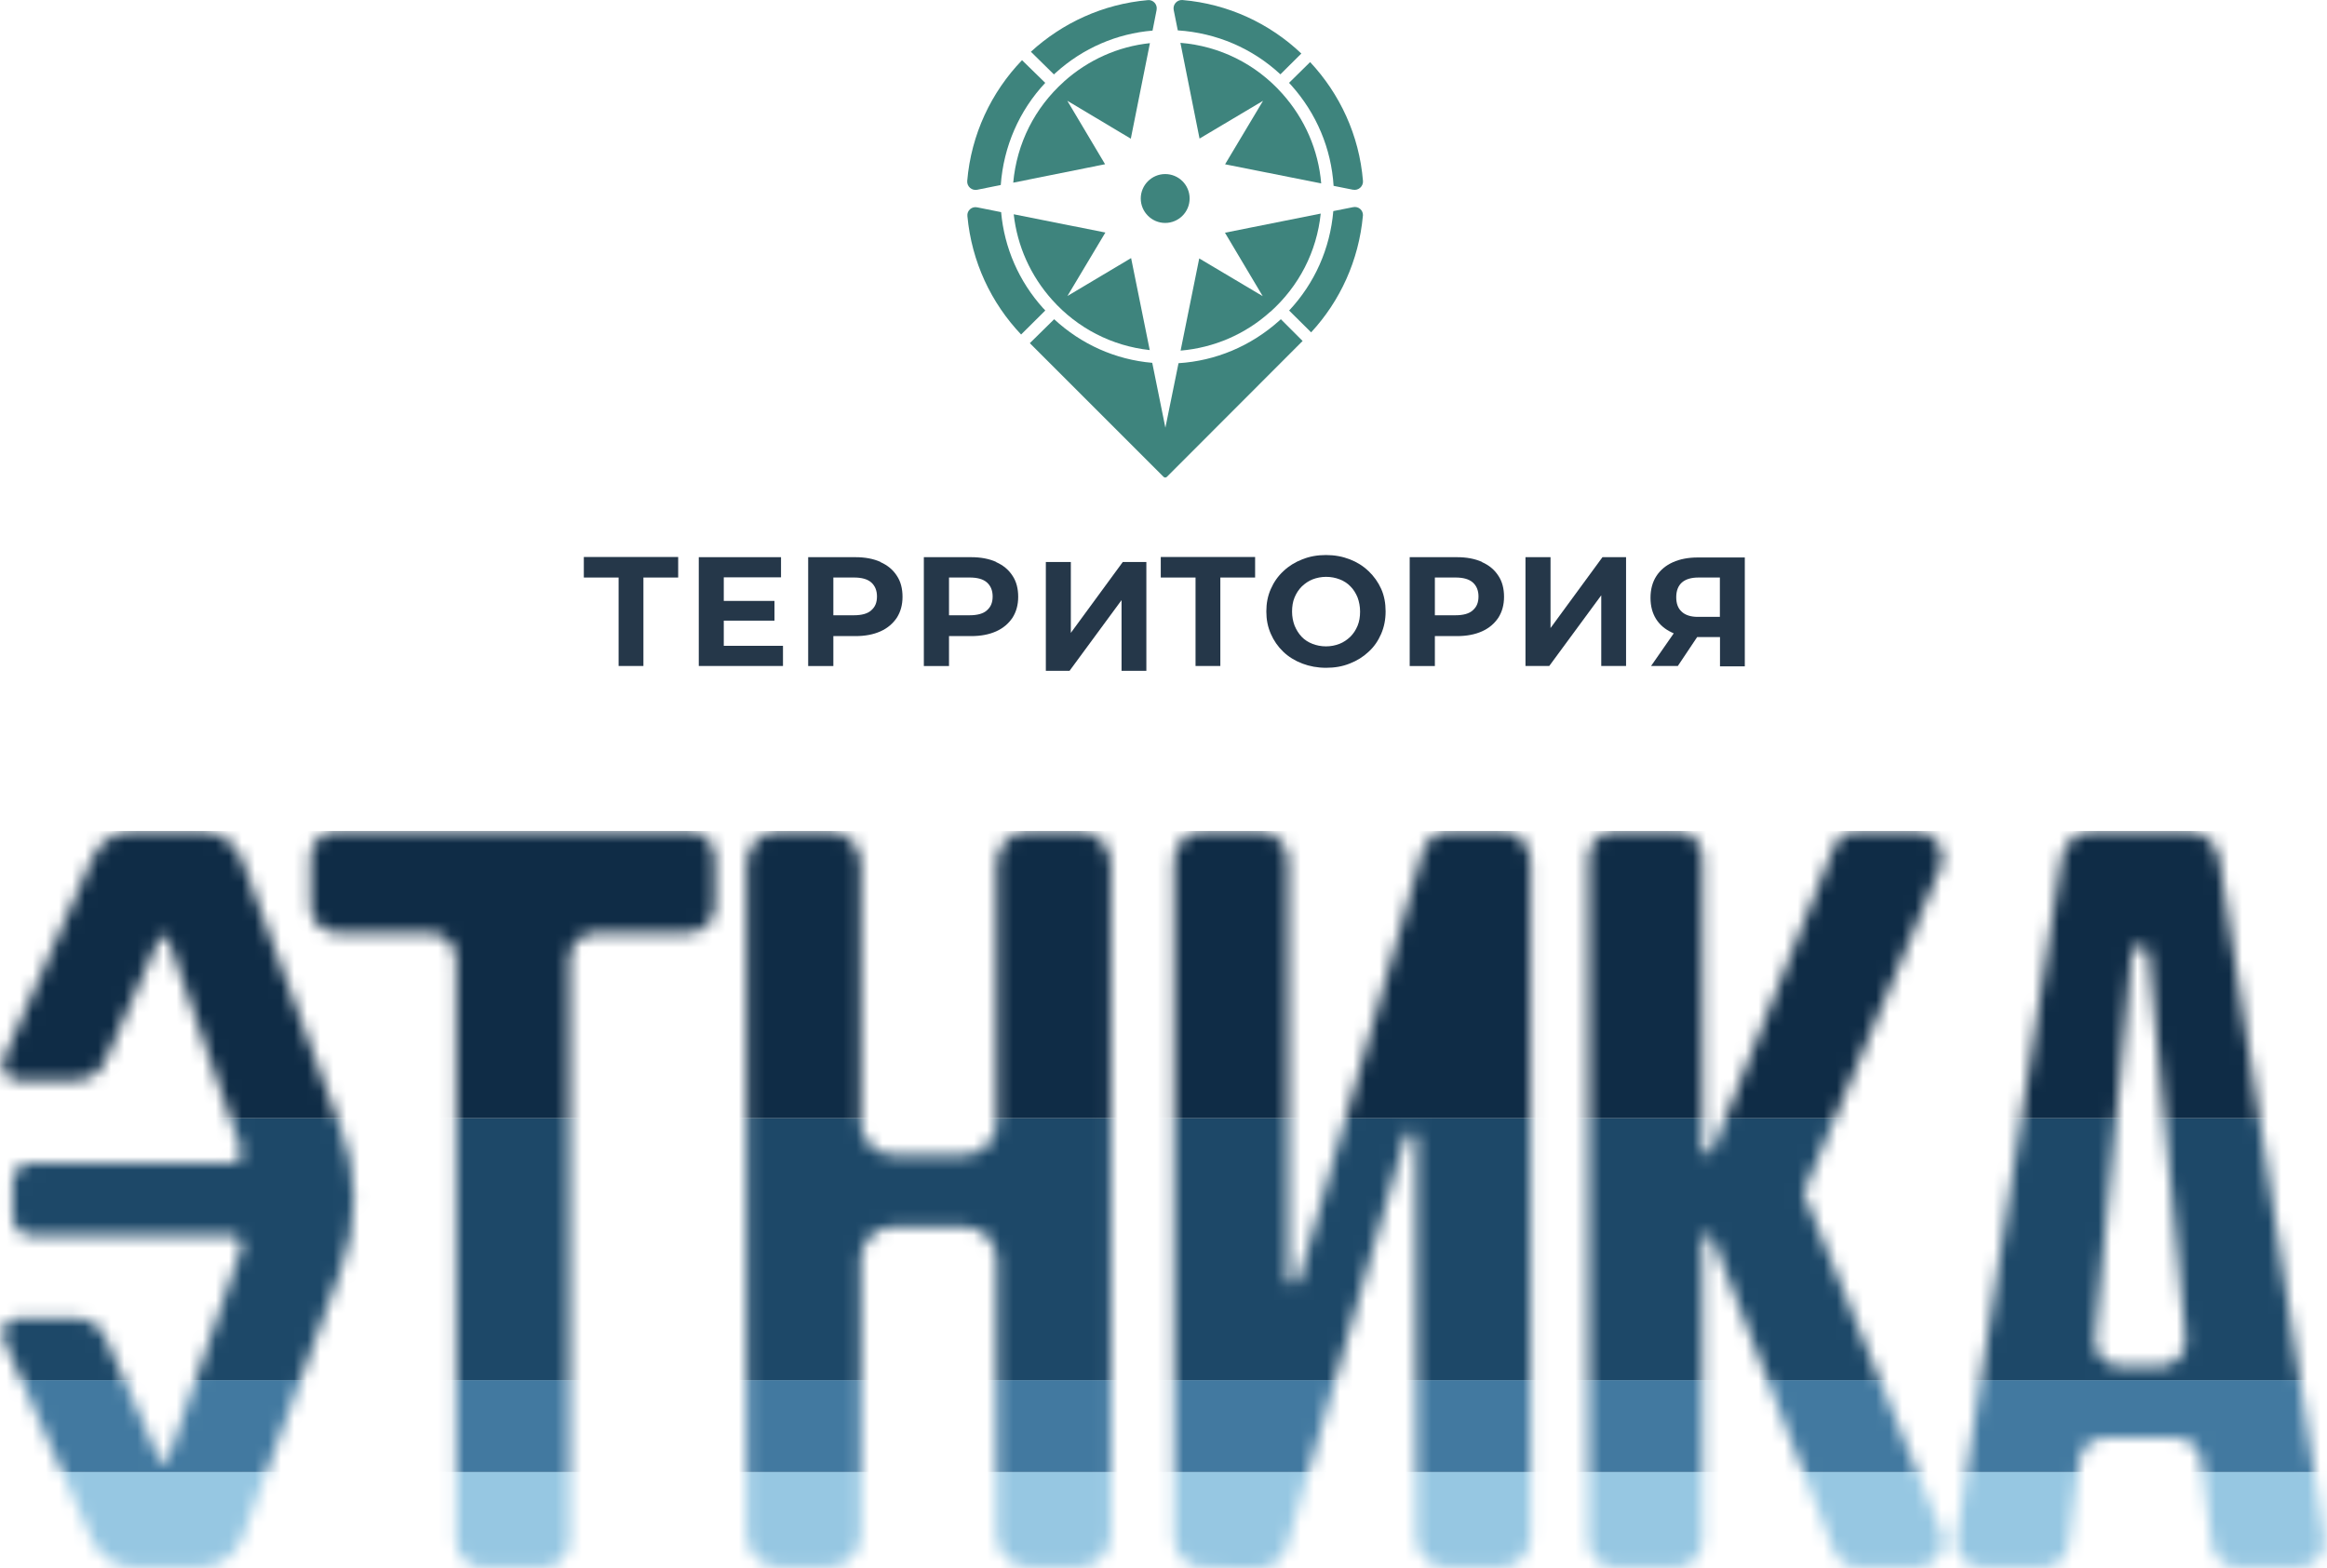 <svg width="178" height="120" viewBox="0 0 178 120" fill="none" xmlns="http://www.w3.org/2000/svg">
<path d="M44.659 44.188H47.319V50.956H49.217V44.188H51.876V42.617H44.659V44.188Z" fill="#253749"/>
<path d="M55.364 47.487H59.243V45.978H55.364V44.173H59.743V42.631H53.452V50.956H59.893V49.413H55.364V47.487Z" fill="#253749"/>
<path d="M67.354 42.995C66.812 42.752 66.176 42.631 65.428 42.631H61.82V50.96H63.746V48.67H65.428C66.176 48.67 66.812 48.548 67.354 48.305C67.896 48.062 68.303 47.707 68.602 47.263C68.887 46.814 69.037 46.286 69.037 45.664C69.037 45.043 68.901 44.496 68.602 44.052C68.303 43.589 67.896 43.252 67.354 43.01V42.995ZM66.648 46.697C66.363 46.955 65.914 47.076 65.321 47.076H63.746V44.187H65.321C65.919 44.187 66.354 44.309 66.648 44.566C66.933 44.823 67.083 45.178 67.083 45.636C67.083 46.094 66.948 46.436 66.648 46.693V46.697Z" fill="#253749"/>
<path d="M76.202 42.995C75.659 42.752 75.024 42.631 74.276 42.631H70.668V50.96H72.593V48.67H74.276C75.024 48.67 75.659 48.548 76.202 48.305C76.744 48.062 77.151 47.707 77.45 47.263C77.735 46.814 77.885 46.286 77.885 45.664C77.885 45.043 77.749 44.496 77.45 44.052C77.151 43.589 76.744 43.252 76.202 43.01V42.995ZM75.496 46.697C75.211 46.955 74.762 47.076 74.168 47.076H72.593V44.187H74.168C74.767 44.187 75.201 44.309 75.496 44.566C75.781 44.823 75.931 45.178 75.931 45.636C75.931 46.094 75.795 46.436 75.496 46.693V46.697Z" fill="#253749"/>
<path d="M81.912 48.422V43H80V51.325H81.814L85.791 45.917V51.325H87.689V43H85.885L81.912 48.422Z" fill="#253749"/>
<path d="M88.791 44.188H91.451V50.956H93.348V44.188H96.008V42.617H88.791V44.188Z" fill="#253749"/>
<path d="M104.686 43.701C104.28 43.308 103.803 43.009 103.247 42.794C102.69 42.579 102.092 42.467 101.428 42.467C100.765 42.467 100.18 42.574 99.624 42.794C99.068 43.009 98.582 43.308 98.17 43.701C97.75 44.093 97.436 44.542 97.207 45.07C96.978 45.584 96.866 46.155 96.866 46.781C96.866 47.407 96.974 47.959 97.207 48.492C97.436 49.02 97.75 49.469 98.156 49.861C98.563 50.254 99.054 50.553 99.61 50.768C100.18 50.983 100.779 51.095 101.442 51.095C102.106 51.095 102.704 50.988 103.247 50.768C103.803 50.553 104.28 50.254 104.686 49.871C105.107 49.492 105.42 49.029 105.649 48.501C105.878 47.973 105.99 47.403 105.99 46.776C105.99 46.15 105.883 45.571 105.649 45.052C105.415 44.533 105.093 44.089 104.686 43.696V43.701ZM103.845 47.88C103.709 48.207 103.532 48.478 103.289 48.721C103.046 48.95 102.774 49.142 102.461 49.263C102.148 49.385 101.798 49.455 101.428 49.455C101.059 49.455 100.708 49.385 100.395 49.263C100.082 49.142 99.797 48.964 99.568 48.721C99.339 48.478 99.161 48.193 99.026 47.865C98.904 47.538 98.834 47.188 98.834 46.795C98.834 46.403 98.89 46.033 99.026 45.711C99.161 45.388 99.339 45.112 99.582 44.869C99.825 44.64 100.096 44.449 100.409 44.327C100.722 44.206 101.073 44.136 101.442 44.136C101.812 44.136 102.162 44.206 102.475 44.327C102.788 44.449 103.074 44.626 103.303 44.869C103.532 45.098 103.709 45.383 103.845 45.711C103.966 46.038 104.037 46.403 104.037 46.795C104.037 47.188 103.98 47.557 103.845 47.88Z" fill="#253749"/>
<path d="M113.366 42.995C112.824 42.752 112.188 42.631 111.441 42.631H107.832V50.96H109.758V48.67H111.441C112.188 48.67 112.824 48.548 113.366 48.305C113.909 48.062 114.315 47.707 114.614 47.263C114.899 46.814 115.049 46.286 115.049 45.664C115.049 45.043 114.913 44.496 114.614 44.052C114.315 43.589 113.909 43.252 113.366 43.01V42.995ZM112.66 46.697C112.375 46.955 111.927 47.076 111.333 47.076H109.758V44.187H111.333C111.931 44.187 112.366 44.309 112.66 44.566C112.946 44.823 113.095 45.178 113.095 45.636C113.095 46.094 112.96 46.436 112.66 46.693V46.697Z" fill="#253749"/>
<path d="M118.605 48.053V42.631H116.689V50.956H118.507L122.485 45.548V50.956H124.383V42.631H122.578L118.605 48.053Z" fill="#253749"/>
<path d="M129.862 42.654C129.142 42.654 128.506 42.776 127.964 43.019C127.422 43.262 127.001 43.617 126.702 44.075C126.403 44.538 126.253 45.094 126.253 45.744C126.253 46.394 126.403 46.913 126.674 47.357C126.959 47.805 127.352 48.142 127.88 48.39C127.936 48.418 127.974 48.432 128.03 48.46L126.296 50.956H128.343L129.82 48.745H131.568V50.984H133.466V42.654H129.857H129.862ZM128.656 44.566C128.955 44.309 129.376 44.188 129.918 44.188H131.559V47.198H129.862C129.334 47.198 128.913 47.062 128.642 46.805C128.357 46.548 128.221 46.183 128.221 45.693C128.221 45.192 128.371 44.823 128.656 44.566Z" fill="#253749"/>
<path d="M79.954 6.34C77.959 8.471 76.767 11.21 76.552 14.155L74.747 14.52C74.341 14.599 73.962 14.276 73.985 13.856C74.285 10.275 75.832 7.045 78.178 4.605L79.954 6.34Z" fill="#3E847D"/>
<path d="M81.38 6.246C83.241 4.577 85.531 3.558 87.962 3.301L86.499 10.611L81.642 7.709L84.531 12.565L77.505 13.977C77.776 10.98 79.146 8.251 81.385 6.246H81.38Z" fill="#3E847D"/>
<path d="M88.475 0.752L88.162 2.341C85.423 2.57 82.843 3.683 80.768 5.557C80.712 5.599 80.674 5.651 80.618 5.693L78.856 3.959C81.258 1.762 84.362 0.308 87.807 0.009C88.214 -0.033 88.555 0.35 88.471 0.757L88.475 0.752Z" fill="#3E847D"/>
<path d="M97.945 5.69C95.8 3.694 93.047 2.516 90.093 2.324L89.78 0.763C89.7 0.356 90.023 -0.022 90.443 0.001C93.958 0.3 97.132 1.805 99.544 4.096L97.945 5.685V5.69Z" fill="#3E847D"/>
<path d="M98.081 7.157C99.815 9.097 100.848 11.485 101.063 14.033L93.711 12.57L96.614 7.713L91.757 10.602L90.294 3.277C93.29 3.52 96.057 4.89 98.081 7.157Z" fill="#3E847D"/>
<path d="M103.502 14.519L102.011 14.22C101.833 11.373 100.707 8.686 98.781 6.531C98.725 6.461 98.674 6.409 98.603 6.339L100.216 4.75C102.483 7.176 103.974 10.34 104.259 13.851C104.287 14.257 103.909 14.599 103.497 14.514L103.502 14.519Z" fill="#3E847D"/>
<path d="M79.954 23.761L78.108 25.594C75.817 23.177 74.322 20.031 73.999 16.53C73.957 16.11 74.341 15.768 74.761 15.867L76.579 16.231C76.823 18.956 77.935 21.522 79.795 23.584C79.851 23.626 79.903 23.691 79.959 23.761H79.954Z" fill="#3E847D"/>
<path d="M80.487 22.948C78.833 21.102 77.814 18.825 77.543 16.395L84.554 17.792L81.651 22.649L86.522 19.746L87.947 26.785C85.059 26.472 82.427 25.117 80.487 22.948Z" fill="#3E847D"/>
<path d="M99.637 26.093L89.261 36.483C89.191 36.553 89.069 36.553 89.004 36.483L78.776 26.256L80.637 24.424C82.698 26.336 85.316 27.518 88.139 27.761L89.144 32.725L90.149 27.789C92.986 27.612 95.669 26.485 97.829 24.559C97.885 24.517 97.922 24.466 97.978 24.424L99.647 26.093H99.637Z" fill="#3E847D"/>
<path d="M97.169 23.853C95.244 25.587 92.855 26.606 90.308 26.826L91.733 19.773L96.59 22.661L93.701 17.805L101.026 16.342C100.726 19.244 99.371 21.89 97.174 23.858L97.169 23.853Z" fill="#3E847D"/>
<path d="M104.252 16.515C103.938 19.932 102.503 23.041 100.293 25.429L98.61 23.76C100.564 21.671 101.742 19.026 101.989 16.151L103.494 15.852C103.915 15.758 104.294 16.095 104.256 16.515H104.252Z" fill="#3E847D"/>
<path d="M90.999 15.188C90.999 16.221 90.158 17.058 89.129 17.058C88.101 17.058 87.26 16.216 87.26 15.188C87.26 14.16 88.101 13.318 89.129 13.318C90.158 13.318 90.999 14.146 90.999 15.188Z" fill="#3E847D"/>
<mask id="mask0_395_13089" style="mask-type:luminance" maskUnits="userSpaceOnUse" x="0" y="63" width="178" height="57">
<path d="M78.741 63.578H82.466C83.845 63.578 84.963 64.695 84.963 66.074V117.434C84.963 118.813 83.845 119.93 82.466 119.93H78.741C77.362 119.93 76.245 118.813 76.245 117.434V96.363C76.245 94.984 75.128 93.867 73.749 93.867H68.341C66.962 93.867 65.845 94.984 65.845 96.363V117.434C65.845 118.813 64.728 119.93 63.349 119.93H59.624C58.245 119.93 57.127 118.813 57.127 117.434V66.074C57.127 64.695 58.245 63.578 59.624 63.578H63.349C64.728 63.578 65.845 64.695 65.845 66.074V85.879C65.845 87.258 66.962 88.375 68.341 88.375H73.749C75.128 88.375 76.245 87.258 76.245 85.879V66.074C76.245 64.695 77.362 63.578 78.741 63.578ZM108.792 65.251L99.359 97.948C99.219 98.42 98.522 98.317 98.522 97.826V65.855C98.522 64.597 97.504 63.583 96.251 63.583H92.081C90.824 63.583 89.81 64.602 89.81 65.855V117.677C89.81 118.925 90.815 119.94 92.058 119.949L96.223 120.001C97.246 120.01 98.148 119.337 98.429 118.355L107.52 86.94C107.67 86.477 108.352 86.58 108.352 87.071V117.654C108.352 118.911 109.371 119.926 110.624 119.926H114.793C116.051 119.926 117.065 118.907 117.065 117.654V65.85C117.065 64.592 116.046 63.578 114.793 63.578H110.984C109.96 63.578 109.063 64.261 108.792 65.251ZM169.201 118.196L168.379 111.755C168.252 110.764 167.411 110.021 166.411 110.021H161.021C160.021 110.021 159.18 110.764 159.054 111.755L158.231 118.196C158.105 119.187 157.263 119.93 156.263 119.93H151.612C150.397 119.93 149.467 118.846 149.649 117.645L157.684 65.7C157.871 64.485 158.918 63.587 160.152 63.587H167.285C168.514 63.587 169.566 64.485 169.753 65.7L177.788 117.645C177.975 118.846 177.045 119.93 175.825 119.93H171.174C170.174 119.93 169.332 119.187 169.206 118.196H169.201ZM162.223 104.552H165.205C166.402 104.552 167.327 103.501 167.173 102.318L164.35 72.936C164.275 72.169 163.158 72.169 163.083 72.936L160.26 102.318C160.11 103.505 161.031 104.552 162.227 104.552H162.223ZM148.555 117.313L137.954 91.249L148.485 66.242C148.915 64.934 147.938 63.583 146.559 63.583H142.138C141.249 63.583 140.464 64.162 140.203 65.008L130.994 88.02C130.835 88.426 130.232 88.314 130.232 87.879V65.611C130.232 64.494 129.326 63.583 128.204 63.583H123.544C122.426 63.583 121.515 64.49 121.515 65.611V117.906C121.515 119.024 122.422 119.935 123.544 119.935H128.204C129.321 119.935 130.232 119.028 130.232 117.906V94.867C130.232 94.423 130.849 94.32 130.999 94.732L140.221 118.467C140.474 119.337 141.264 119.93 142.17 119.93H146.62C147.98 119.93 148.957 118.612 148.56 117.313H148.555ZM25.992 86.112L18.49 65.724C17.948 64.429 16.681 63.583 15.279 63.583H10.254C8.848 63.583 7.576 64.433 7.039 65.733L0.289 81.004C-0.052 81.775 0.513 82.64 1.355 82.64H5.847C6.791 82.64 7.646 82.083 8.034 81.223L12.199 71.791C12.339 71.506 12.755 71.534 12.858 71.833L18.434 87.893C18.635 88.422 18.243 88.987 17.677 88.987H2.369C1.598 88.987 0.976 89.614 0.976 90.38V93.129C0.976 93.9 1.602 94.521 2.369 94.521H17.677C18.243 94.521 18.635 95.087 18.434 95.615L12.858 111.676C12.755 111.975 12.339 112.003 12.199 111.718L8.034 102.285C7.651 101.425 6.791 100.869 5.847 100.869H1.355C0.513 100.869 -0.052 101.738 0.289 102.505L7.039 117.776C7.576 119.08 8.848 119.926 10.254 119.926H15.279C16.681 119.926 17.948 119.084 18.49 117.785L25.992 97.396C27.427 93.769 27.427 89.73 25.992 86.103V86.112ZM52.654 63.583H25.787C24.67 63.583 23.763 64.49 23.763 65.607V69.355C23.763 70.473 24.67 71.379 25.787 71.379H32.868C33.986 71.379 34.892 72.286 34.892 73.403V117.911C34.892 119.028 35.799 119.935 36.916 119.935H41.534C42.651 119.935 43.558 119.028 43.558 117.911V73.403C43.558 72.286 44.465 71.379 45.582 71.379H52.664C53.781 71.379 54.688 70.473 54.688 69.355V65.607C54.688 64.49 53.781 63.583 52.664 63.583H52.654Z" fill="white"/>
</mask>
<g mask="url(#mask0_395_13089)">
<path d="M178.137 63.578H-0.147V85.561H178.137V63.578Z" fill="#0F2C46"/>
<path d="M178.137 112.629H-0.147V120.024H178.137V112.629Z" fill="#96C7E2"/>
<path d="M178.137 105.598H-0.147V112.628H178.137V105.598Z" fill="#4279A0"/>
<path d="M178.137 85.561H-0.147V105.599H178.137V85.561Z" fill="#1D4868"/>
</g>
</svg>
